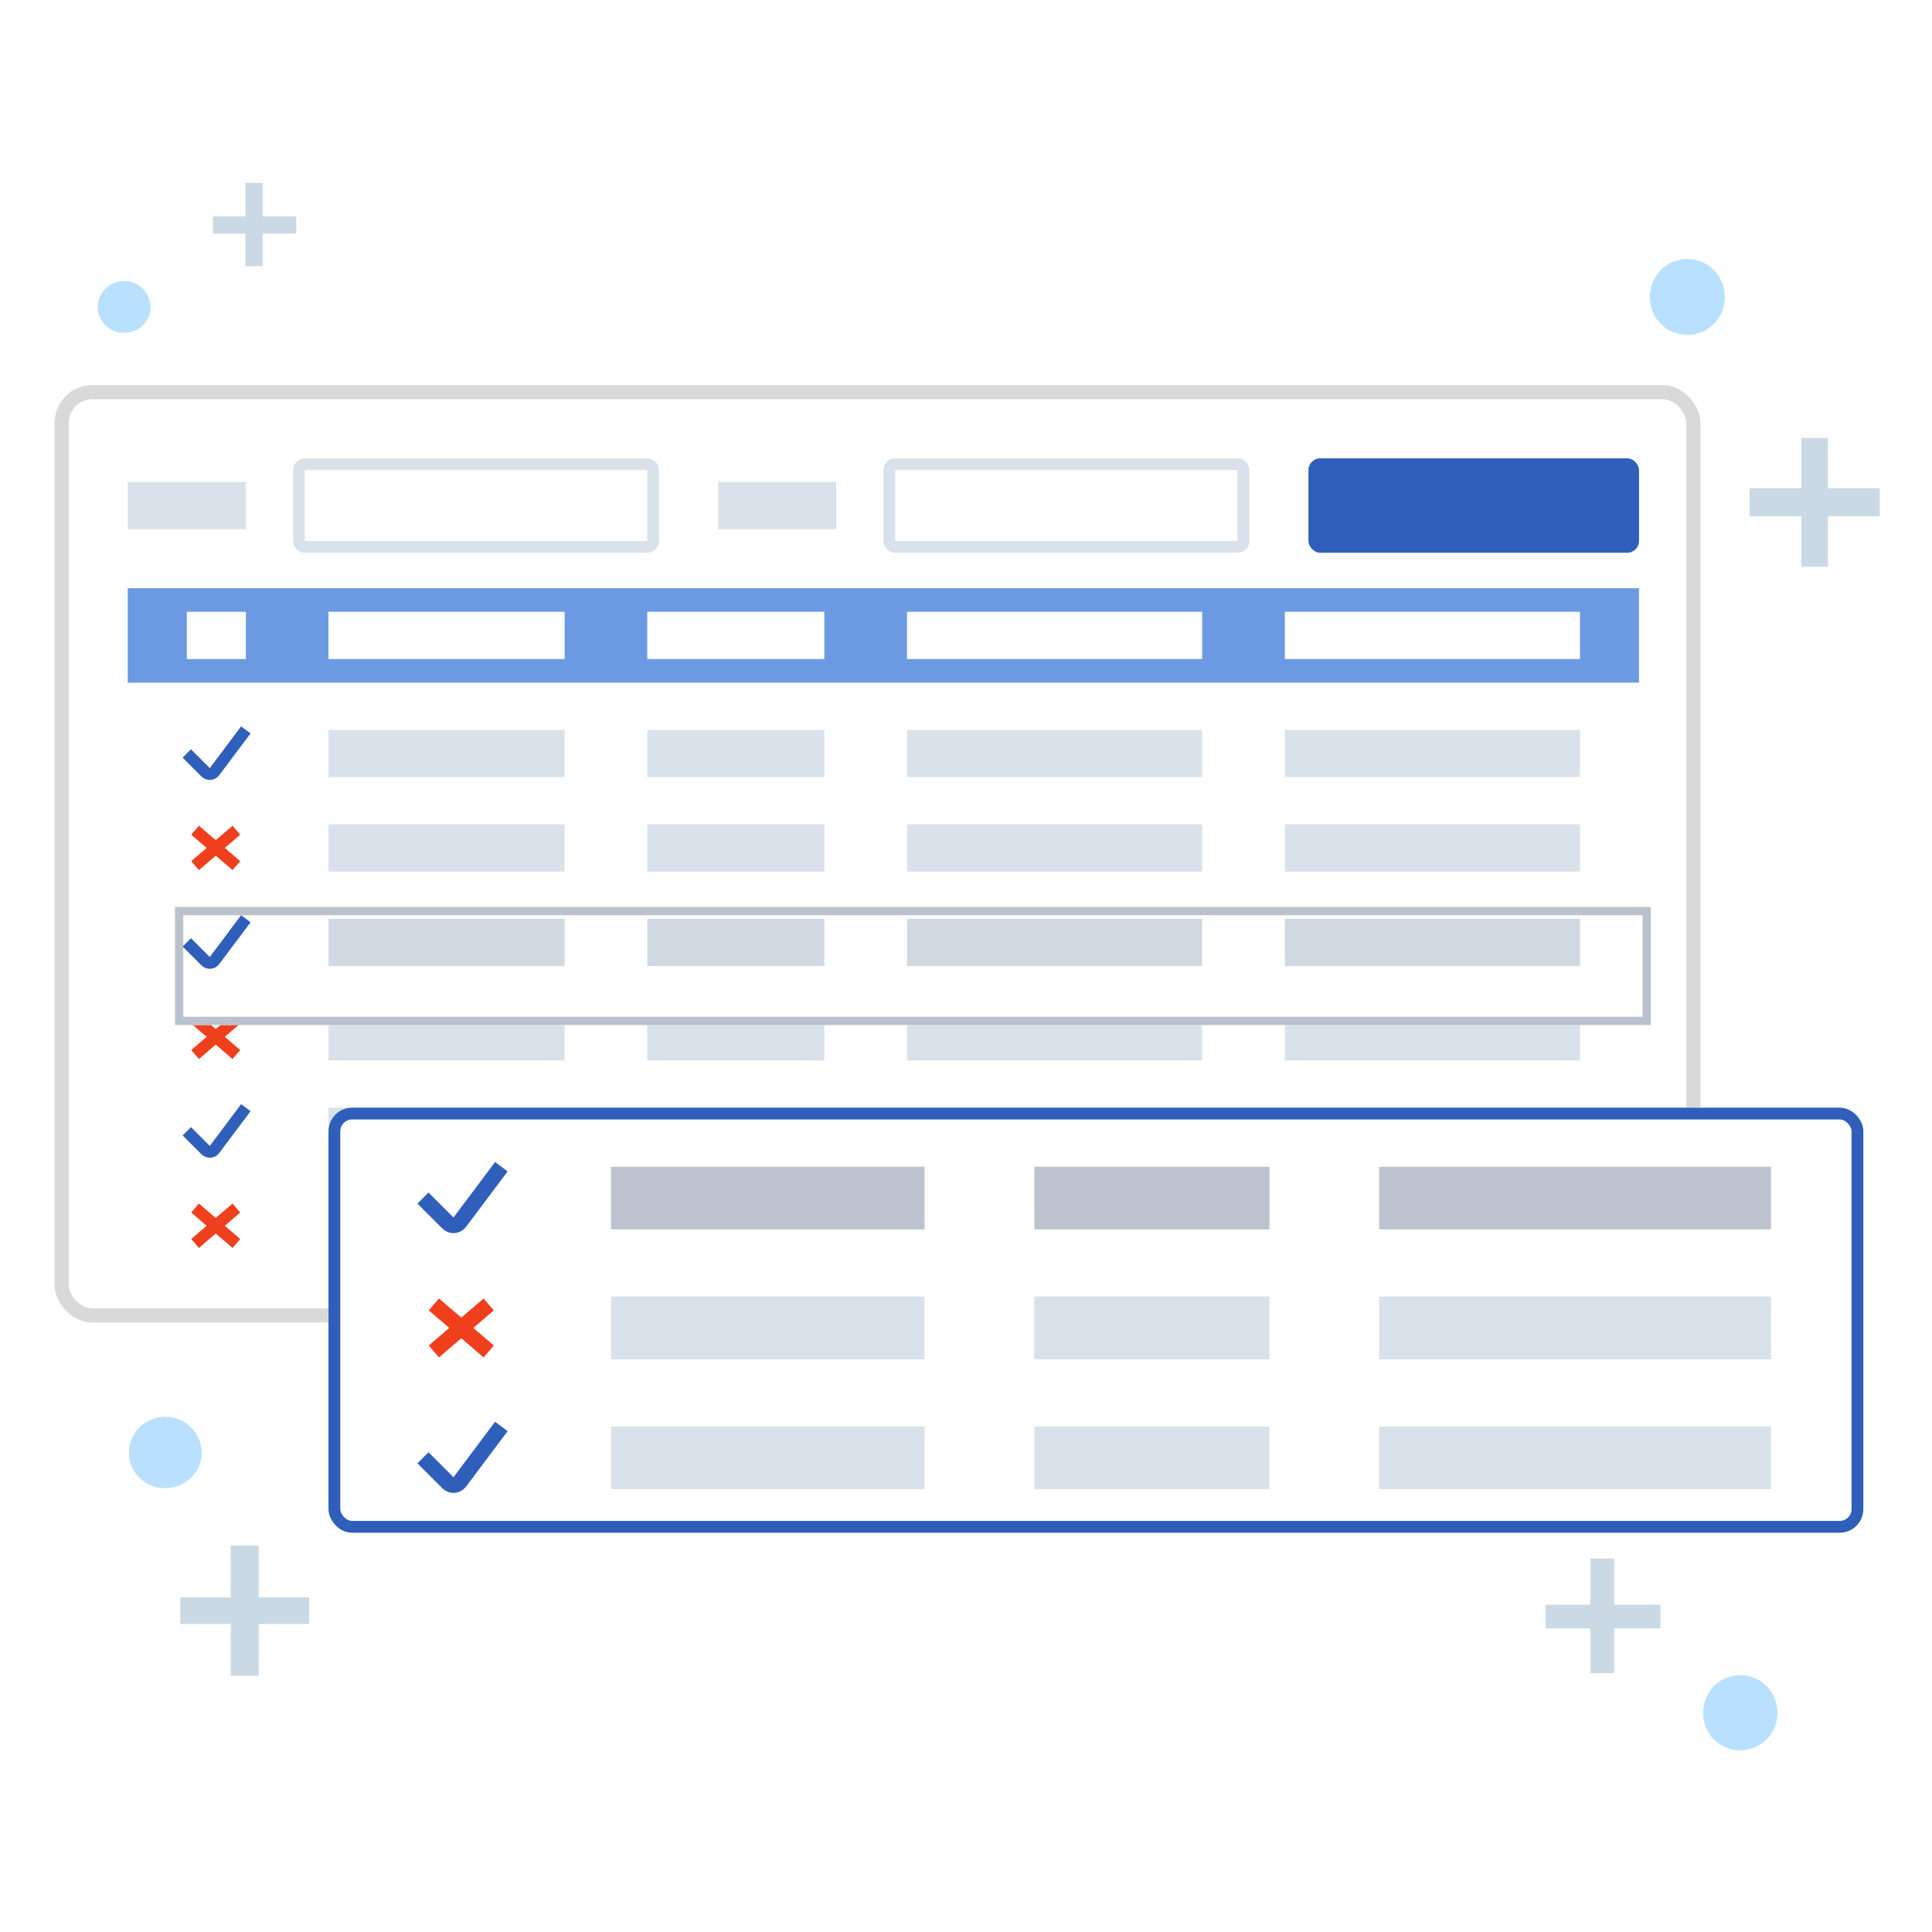 <svg width="150" height="150" viewBox="0 0 150 150" fill="none" xmlns="http://www.w3.org/2000/svg">
<g clip-path="url(#clip0_2899_2)">
<path d="M23 18.144H20.396V20.668H19.055V18.144H16.531V16.803H19.055V14.2H20.396V16.803H23V18.144Z" fill="#CBD9E5"/>
<path d="M128.913 126.434H125.326V129.913H123.478V126.434H120V124.587H123.478V121H125.326V124.587H128.913V126.434Z" fill="#CBD9E5"/>
<path d="M24 126.087H20.087V130.108H17.913V126.087H14V124.022H17.913V120H20.087V124.022H24V126.087Z" fill="#CBD9E5"/>
<path d="M145.944 40.087H141.923V43.999H139.858V40.087H135.836V37.913H139.858V34H141.923V37.913H145.944V40.087Z" fill="#CBD9E5"/>
<path opacity="0.5" d="M135.114 130.06C136.745 130.06 138 131.378 138 133.01C138 134.579 136.745 135.897 135.114 135.897C133.482 135.897 132.227 134.579 132.227 133.01C132.227 131.378 133.482 130.06 135.114 130.06Z" fill="#77C2FF"/>
<path opacity="0.5" d="M131.004 20.108C132.651 20.108 133.918 21.439 133.918 23.086C133.918 24.67 132.651 26 131.004 26C129.357 26 128.09 24.67 128.09 23.086C128.09 21.439 129.357 20.108 131.004 20.108Z" fill="#77C2FF"/>
<path opacity="0.5" d="M9.637 21.821C10.741 21.821 11.688 22.688 11.688 23.872C11.688 24.976 10.741 25.843 9.637 25.843C8.533 25.843 7.586 24.976 7.586 23.872C7.586 22.688 8.533 21.821 9.637 21.821Z" fill="#77C2FF"/>
<path opacity="0.5" d="M12.83 110C14.351 110 15.656 111.196 15.656 112.826C15.656 114.348 14.351 115.543 12.83 115.543C11.308 115.543 10.004 114.348 10.004 112.826C10.004 111.196 11.308 110 12.83 110Z" fill="#77C2FF"/>
<g filter="url(#filter0_d_2899_2)">
<rect x="5.336" y="31" width="125.583" height="70.583" rx="1.833" fill="white"/>
<rect x="4.786" y="30.45" width="126.683" height="71.683" rx="2.383" stroke="#D9D9D9" stroke-width="1.1"/>
</g>
<rect x="9.918" y="37.417" width="9.167" height="3.667" fill="#D9E2EB"/>
<rect x="23.208" y="36.042" width="27.5" height="6.417" rx="0.458" stroke="#D9E2EB" stroke-width="0.917"/>
<rect x="55.754" y="37.417" width="9.167" height="3.667" fill="#D9E2EB"/>
<rect x="69.044" y="36.042" width="27.5" height="6.417" rx="0.458" stroke="#D9E2EB" stroke-width="0.917"/>
<rect x="101.586" y="35.583" width="25.667" height="7.333" rx="0.917" fill="#2F5FBB"/>
<rect x="9.918" y="45.667" width="117.333" height="7.333" fill="#6C9AE2"/>
<rect x="14.504" y="47.5" width="4.583" height="3.667" fill="white"/>
<rect x="25.504" y="47.5" width="18.333" height="3.667" fill="white"/>
<rect x="50.254" y="47.5" width="13.75" height="3.667" fill="white"/>
<rect x="70.418" y="47.5" width="22.917" height="3.667" fill="white"/>
<rect x="99.754" y="47.5" width="22.917" height="3.667" fill="white"/>
<rect x="25.504" y="78.667" width="18.333" height="3.667" fill="#D9E2EB"/>
<rect x="50.25" y="78.667" width="13.75" height="3.667" fill="#D9E2EB"/>
<rect x="70.418" y="78.667" width="22.917" height="3.667" fill="#D9E2EB"/>
<rect x="99.754" y="78.667" width="22.917" height="3.667" fill="#D9E2EB"/>
<rect x="25.504" y="86" width="18.333" height="3.667" fill="#D9E2EB"/>
<rect x="50.25" y="86" width="13.75" height="3.667" fill="#D9E2EB"/>
<rect x="70.418" y="86" width="22.917" height="3.667" fill="#D9E2EB"/>
<rect x="99.754" y="86" width="22.917" height="3.667" fill="#D9E2EB"/>
<rect x="25.504" y="93.333" width="18.333" height="3.667" fill="#D9E2EB"/>
<rect x="50.25" y="93.333" width="13.75" height="3.667" fill="#D9E2EB"/>
<rect x="70.418" y="93.333" width="22.917" height="3.667" fill="#D9E2EB"/>
<rect x="99.754" y="93.333" width="22.917" height="3.667" fill="#D9E2EB"/>
<rect x="25.504" y="56.667" width="18.333" height="3.667" fill="#D9E2EB"/>
<rect x="50.254" y="56.667" width="13.75" height="3.667" fill="#D9E2EB"/>
<rect x="70.418" y="56.667" width="22.917" height="3.667" fill="#D9E2EB"/>
<rect x="99.754" y="56.667" width="22.917" height="3.667" fill="#D9E2EB"/>
<path d="M14.504 58.5L15.964 59.96C16.161 60.157 16.487 60.134 16.654 59.911L19.087 56.667" stroke="#2F5FBB" stroke-width="0.917"/>
<rect x="25.504" y="64" width="18.333" height="3.667" fill="#D9E2EB"/>
<rect x="50.254" y="64" width="13.75" height="3.667" fill="#D9E2EB"/>
<rect x="70.422" y="64" width="22.917" height="3.667" fill="#D9E2EB"/>
<rect x="99.754" y="64" width="22.917" height="3.667" fill="#D9E2EB"/>
<path d="M15.145 67.208L18.353 64.458M15.145 64.458L18.353 67.208" stroke="#EF3F1C" stroke-width="0.917"/>
<rect x="25.504" y="71.333" width="18.333" height="3.667" fill="#BCC3CF"/>
<rect x="50.254" y="71.333" width="13.75" height="3.667" fill="#BCC3CF"/>
<rect x="70.418" y="71.333" width="22.917" height="3.667" fill="#BCC3CF"/>
<rect x="99.754" y="71.333" width="22.917" height="3.667" fill="#BCC3CF"/>
<path d="M14.504 73.167L15.964 74.626C16.161 74.823 16.487 74.8 16.654 74.577L19.087 71.333" stroke="#2F5FBB" stroke-width="0.917"/>
<path d="M15.145 81.875L18.353 79.125M15.145 79.125L18.353 81.875" stroke="#EF3F1C" stroke-width="0.917"/>
<path d="M14.504 87.833L15.964 89.293C16.161 89.49 16.487 89.467 16.654 89.244L19.087 86" stroke="#2F5FBB" stroke-width="0.917"/>
<path d="M15.145 96.542L18.353 93.792M15.145 93.792L18.353 96.542" stroke="#EF3F1C" stroke-width="0.917"/>
<g filter="url(#filter1_d_2899_2)">
<rect x="11.754" y="68.583" width="114.583" height="9.167" fill="white"/>
<rect x="12.075" y="68.904" width="113.942" height="8.525" stroke="#BBC2CE" stroke-width="0.642"/>
</g>
<rect x="25.504" y="71.333" width="18.333" height="3.667" fill="#D0D9E2"/>
<rect x="50.254" y="71.333" width="13.75" height="3.667" fill="#D0D9E2"/>
<rect x="70.418" y="71.333" width="22.917" height="3.667" fill="#D0D9E2"/>
<rect x="99.754" y="71.333" width="22.917" height="3.667" fill="#D0D9E2"/>
<path d="M14.504 73.167L15.964 74.626C16.161 74.823 16.487 74.8 16.654 74.577L19.087 71.333" stroke="#2F5FBB" stroke-width="0.917"/>
<g filter="url(#filter2_d_2899_2)">
<rect x="25.504" y="86" width="119.167" height="33" rx="1.833" fill="white"/>
<rect x="25.962" y="86.458" width="118.25" height="32.083" rx="1.375" stroke="#2F5FBB" stroke-width="0.917"/>
</g>
<rect x="47.441" y="110.75" width="24.341" height="4.868" fill="#D9E2EB"/>
<rect x="80.305" y="110.75" width="18.256" height="4.868" fill="#D9E2EB"/>
<rect x="107.078" y="110.75" width="30.426" height="4.868" fill="#D9E2EB"/>
<path d="M32.84 113.184L34.778 115.122C35.04 115.384 35.473 115.353 35.695 115.057L38.925 110.75" stroke="#2F5FBB" stroke-width="1.217"/>
<rect x="47.441" y="90.583" width="24.341" height="4.868" fill="#BCC3CF"/>
<rect x="80.305" y="90.583" width="18.256" height="4.868" fill="#BCC3CF"/>
<rect x="107.078" y="90.583" width="30.426" height="4.868" fill="#BCC3CF"/>
<path d="M32.84 93.017L34.778 94.955C35.04 95.217 35.473 95.186 35.695 94.89L38.925 90.583" stroke="#2F5FBB" stroke-width="1.217"/>
<rect x="47.434" y="100.667" width="24.341" height="4.868" fill="#D9E2EB"/>
<rect x="80.297" y="100.667" width="18.256" height="4.868" fill="#D9E2EB"/>
<rect x="107.074" y="100.667" width="30.426" height="4.868" fill="#D9E2EB"/>
<path d="M33.684 104.927L37.943 101.276M33.684 101.276L37.943 104.927" stroke="#EF3F1C" stroke-width="1.217"/>
</g>
<defs>
<filter id="filter0_d_2899_2" x="-0.766" y="24.9" width="137.785" height="82.783" filterUnits="userSpaceOnUse" color-interpolation-filters="sRGB">
<feFlood flood-opacity="0" result="BackgroundImageFix"/>
<feColorMatrix in="SourceAlpha" type="matrix" values="0 0 0 0 0 0 0 0 0 0 0 0 0 0 0 0 0 0 127 0" result="hardAlpha"/>
<feOffset/>
<feGaussianBlur stdDeviation="2.5"/>
<feComposite in2="hardAlpha" operator="out"/>
<feColorMatrix type="matrix" values="0 0 0 0 0 0 0 0 0 0 0 0 0 0 0 0 0 0 0.1 0"/>
<feBlend mode="normal" in2="BackgroundImageFix" result="effect1_dropShadow_2899_2"/>
<feBlend mode="normal" in="SourceGraphic" in2="effect1_dropShadow_2899_2" result="shape"/>
</filter>
<filter id="filter1_d_2899_2" x="10.837" y="67.667" width="120.082" height="14.667" filterUnits="userSpaceOnUse" color-interpolation-filters="sRGB">
<feFlood flood-opacity="0" result="BackgroundImageFix"/>
<feColorMatrix in="SourceAlpha" type="matrix" values="0 0 0 0 0 0 0 0 0 0 0 0 0 0 0 0 0 0 127 0" result="hardAlpha"/>
<feOffset dx="1.833" dy="1.833"/>
<feGaussianBlur stdDeviation="1.375"/>
<feComposite in2="hardAlpha" operator="out"/>
<feColorMatrix type="matrix" values="0 0 0 0 0 0 0 0 0 0 0 0 0 0 0 0 0 0 0.2 0"/>
<feBlend mode="normal" in2="BackgroundImageFix" result="effect1_dropShadow_2899_2"/>
<feBlend mode="normal" in="SourceGraphic" in2="effect1_dropShadow_2899_2" result="shape"/>
</filter>
<filter id="filter2_d_2899_2" x="20.504" y="81" width="129.168" height="43" filterUnits="userSpaceOnUse" color-interpolation-filters="sRGB">
<feFlood flood-opacity="0" result="BackgroundImageFix"/>
<feColorMatrix in="SourceAlpha" type="matrix" values="0 0 0 0 0 0 0 0 0 0 0 0 0 0 0 0 0 0 127 0" result="hardAlpha"/>
<feOffset/>
<feGaussianBlur stdDeviation="2.5"/>
<feComposite in2="hardAlpha" operator="out"/>
<feColorMatrix type="matrix" values="0 0 0 0 0 0 0 0 0 0 0 0 0 0 0 0 0 0 0.1 0"/>
<feBlend mode="normal" in2="BackgroundImageFix" result="effect1_dropShadow_2899_2"/>
<feBlend mode="normal" in="SourceGraphic" in2="effect1_dropShadow_2899_2" result="shape"/>
</filter>
<clipPath id="clip0_2899_2">
<rect width="150" height="150" fill="white"/>
</clipPath>
</defs>
</svg>
